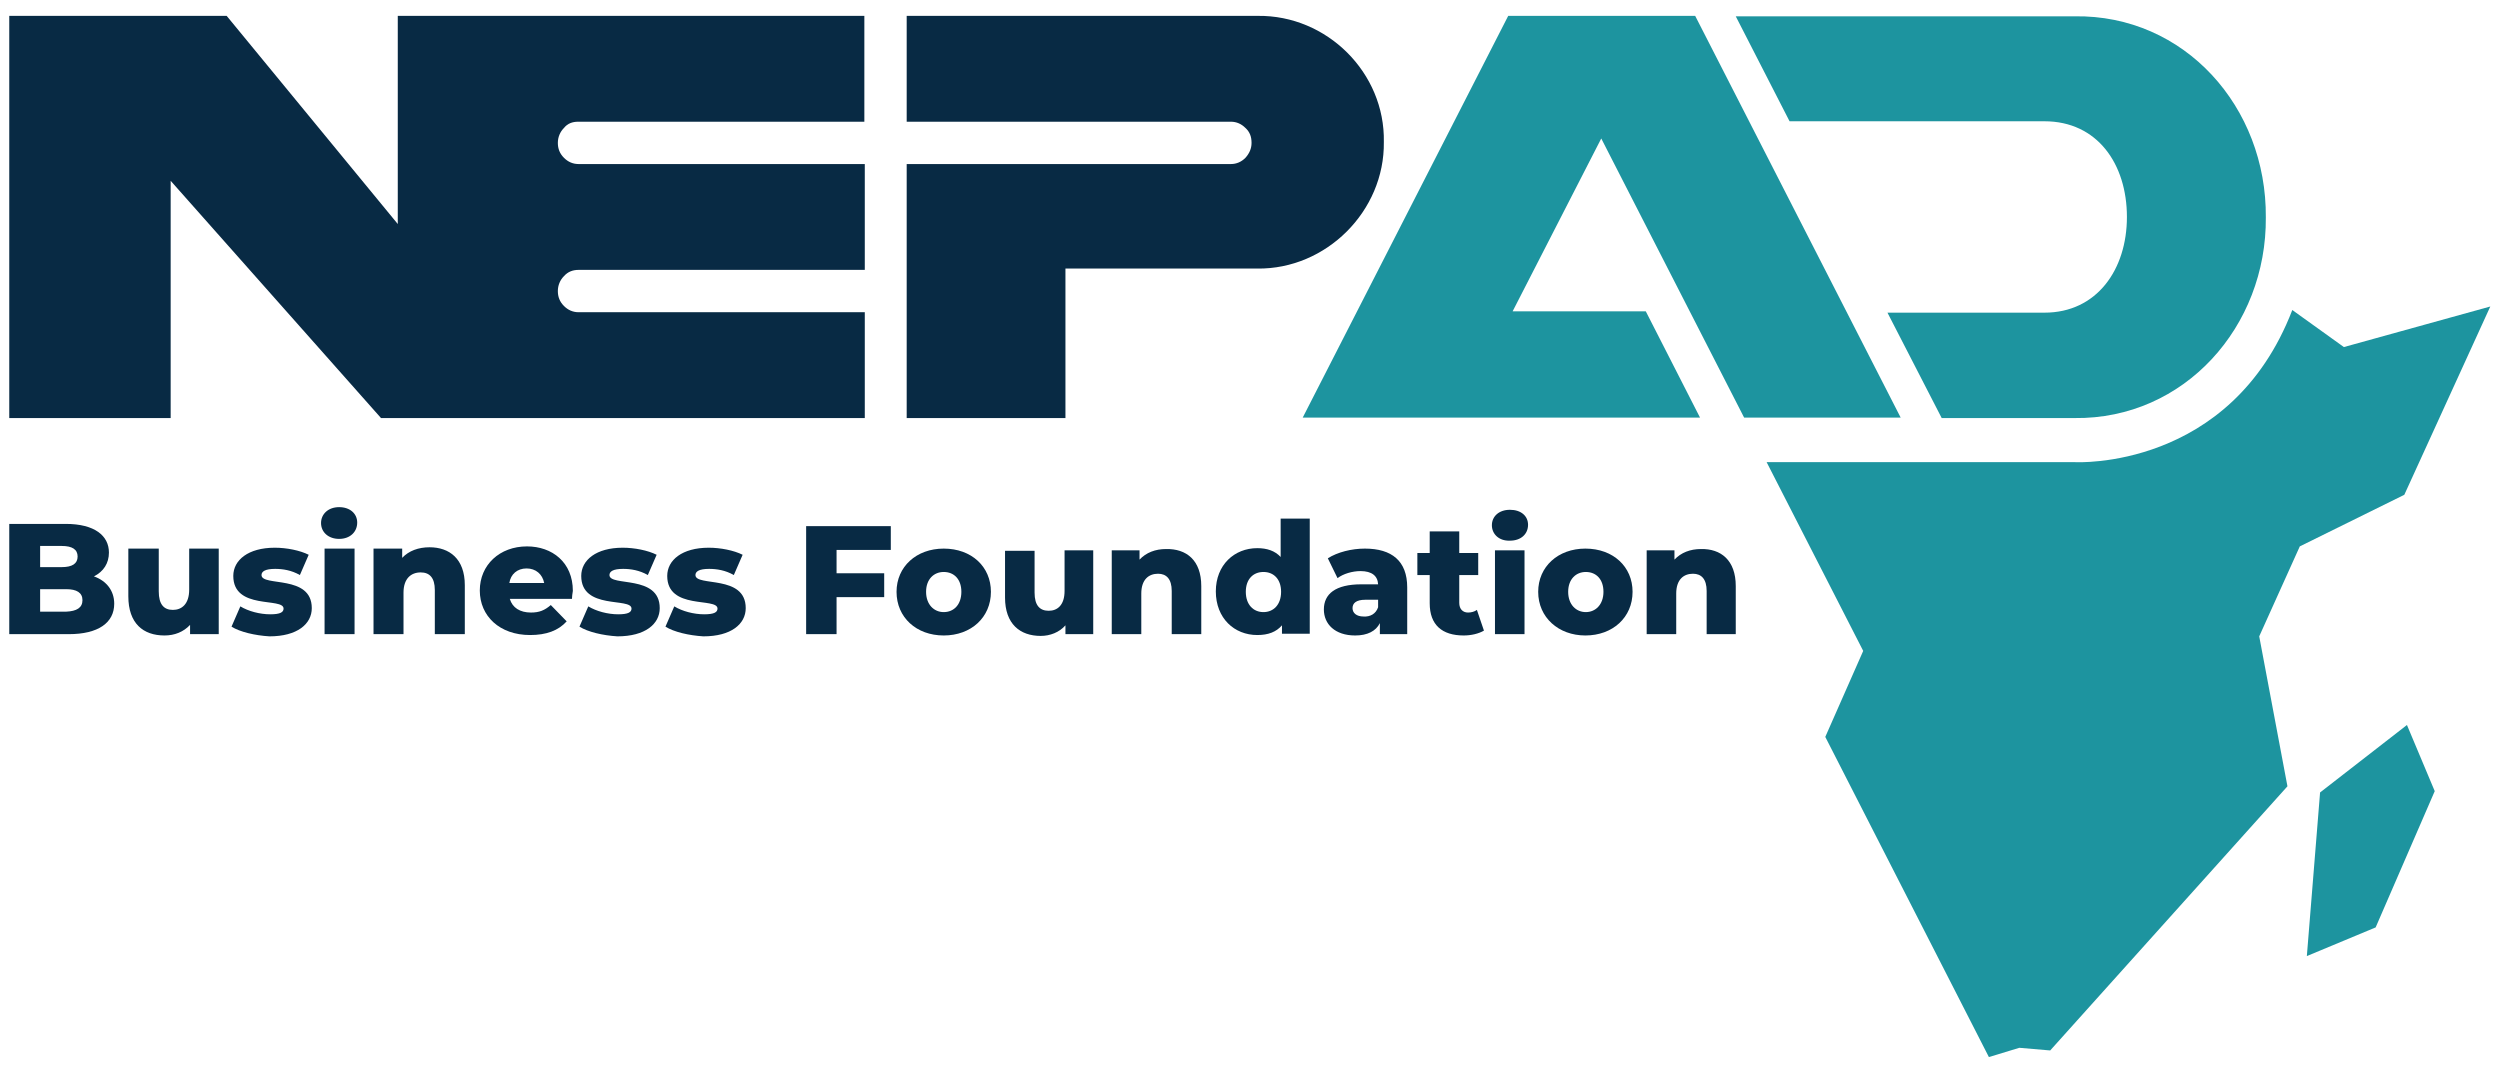 <svg xmlns="http://www.w3.org/2000/svg" xmlns:xlink="http://www.w3.org/1999/xlink" id="Layer_1" x="0px" y="0px" viewBox="0 0 566.9 243.3" style="enable-background:new 0 0 566.9 243.3;" xml:space="preserve"><style type="text/css">	.st0{fill:#082A44;}	.st1{fill:#1D949F;}</style><g>	<path class="st0" d="M285.2,3.6h-79.6l0,24h73.5c1.3,0,2.4,0.5,3.3,1.4c1,0.9,1.4,2,1.4,3.4c0,1.3-0.5,2.4-1.4,3.4  c-0.9,0.9-2,1.4-3.3,1.4h-73.5l0,57.6h36V60.9h43.5c15.6,0.2,28.9-13,28.7-28.7C314.1,16.5,300.9,3.4,285.2,3.6z"/>	<path class="st0" d="M131.1,27.6h64.9v-24H90.2v47.2L51.4,3.6H2.1v91.2h36.6V41l47.7,53.8h109.7v-24h-64.9c-1.3,0-2.4-0.5-3.3-1.4  c-1-1-1.4-2.1-1.4-3.4c0-1.3,0.5-2.5,1.4-3.4c0.9-1,2-1.4,3.3-1.4h64.9v-24h-64.9c-1.3,0-2.4-0.5-3.3-1.4c-1-1-1.4-2.1-1.4-3.4  c0-1.3,0.5-2.5,1.4-3.4C128.7,28,129.8,27.6,131.1,27.6z"/>	<g>		<path class="st0" d="M25.9,136.9c0,4.3-3.6,6.9-10.3,6.9H2.1v-25h12.8c6.6,0,9.8,2.7,9.8,6.5c0,2.4-1.2,4.3-3.4,5.4   C24.1,131.7,25.9,133.9,25.9,136.9z M9.1,123.8v4.8h4.9c2.4,0,3.6-0.8,3.6-2.4c0-1.6-1.2-2.4-3.6-2.4H9.1z M18.7,136.1   c0-1.7-1.3-2.5-3.7-2.5H9.1v5.1H15C17.4,138.6,18.7,137.8,18.7,136.1z"/>		<path class="st0" d="M49.6,124.4v19.4h-6.5v-2.1c-1.5,1.6-3.5,2.4-5.8,2.4c-4.8,0-8.2-2.7-8.2-8.9v-10.8H36v9.7   c0,3,1.2,4.2,3.2,4.2c2,0,3.7-1.3,3.7-4.6v-9.3H49.6z"/>		<path class="st0" d="M52.5,142.1l2-4.6c1.8,1.1,4.4,1.8,6.8,1.8c2.3,0,3-0.5,3-1.3c0-2.6-11.4,0.4-11.4-7.4c0-3.6,3.4-6.4,9.4-6.4   c2.7,0,5.7,0.6,7.7,1.6l-2,4.6c-1.9-1.1-3.9-1.4-5.6-1.4c-2.3,0-3.1,0.6-3.1,1.4c0,2.7,11.4-0.2,11.4,7.5c0,3.6-3.3,6.4-9.6,6.4   C57.8,144.1,54.4,143.3,52.5,142.1z"/>		<path class="st0" d="M72.8,118.6c0-2,1.6-3.6,4.1-3.6c2.5,0,4.1,1.5,4.1,3.5c0,2.1-1.6,3.7-4.1,3.7   C74.5,122.2,72.8,120.7,72.8,118.6z M73.6,124.4h6.8v19.4h-6.8V124.4z"/>		<path class="st0" d="M105.4,132.7v11.1h-6.8v-10c0-2.8-1.2-4-3.2-4c-2.2,0-3.9,1.4-3.9,4.6v9.4h-6.8v-19.4h6.5v2.1   c1.5-1.6,3.7-2.4,6.2-2.4C101.9,124.1,105.4,126.7,105.4,132.7z"/>		<path class="st0" d="M129.7,135.8h-14.1c0.6,2,2.3,3.1,4.8,3.1c1.9,0,3.1-0.5,4.5-1.7l3.6,3.7c-1.9,2.1-4.6,3.1-8.3,3.1   c-6.9,0-11.4-4.3-11.4-10.1c0-5.8,4.5-10,10.7-10c5.7,0,10.4,3.6,10.4,10.1C129.8,134.6,129.7,135.3,129.7,135.8z M115.5,132.2   h7.9c-0.4-2-1.9-3.3-4-3.3C117.3,128.9,115.8,130.2,115.5,132.2z"/>		<path class="st0" d="M131.4,142.1l2-4.6c1.8,1.1,4.4,1.8,6.8,1.8c2.3,0,3-0.5,3-1.3c0-2.6-11.4,0.4-11.4-7.4   c0-3.6,3.4-6.4,9.4-6.4c2.7,0,5.7,0.6,7.7,1.6l-2,4.6c-1.9-1.1-3.9-1.4-5.6-1.4c-2.3,0-3.1,0.6-3.1,1.4c0,2.7,11.4-0.2,11.4,7.5   c0,3.6-3.3,6.4-9.6,6.4C136.7,144.1,133.3,143.3,131.4,142.1z"/>		<path class="st0" d="M150.9,142.1l2-4.6c1.8,1.1,4.4,1.8,6.8,1.8c2.3,0,3-0.5,3-1.3c0-2.6-11.4,0.4-11.4-7.4   c0-3.6,3.4-6.4,9.4-6.4c2.7,0,5.7,0.6,7.7,1.6l-2,4.6c-1.9-1.1-3.9-1.4-5.6-1.4c-2.3,0-3.1,0.6-3.1,1.4c0,2.7,11.4-0.2,11.4,7.5   c0,3.6-3.3,6.4-9.6,6.4C156.2,144.1,152.8,143.3,150.9,142.1z"/>		<path class="st0" d="M189.7,124.6v5.4h10.8v5.4h-10.8v8.4h-6.9v-24.5H202v5.4H189.7z"/>		<path class="st0" d="M203.3,134.2c0-5.7,4.5-9.8,10.7-9.8c6.3,0,10.7,4.1,10.7,9.8c0,5.8-4.5,9.9-10.7,9.9   C207.8,144.1,203.3,140,203.3,134.2z M218,134.2c0-2.9-1.7-4.5-4-4.5c-2.2,0-4,1.6-4,4.5c0,2.9,1.8,4.6,4,4.6   C216.3,138.8,218,137.1,218,134.2z"/>		<path class="st0" d="M247.9,124.8v19h-6.3v-2c-1.4,1.6-3.5,2.4-5.6,2.4c-4.7,0-8.1-2.7-8.1-8.7v-10.6h6.7v9.5   c0,2.9,1.2,4.1,3.2,4.1c2,0,3.6-1.3,3.6-4.5v-9.2H247.9z"/>		<path class="st0" d="M272.4,132.9v10.9h-6.7V134c0-2.7-1.2-3.9-3.1-3.9c-2.1,0-3.8,1.3-3.8,4.5v9.2h-6.7v-19h6.3v2.1   c1.5-1.6,3.6-2.4,6-2.4C269,124.4,272.4,127,272.4,132.9z"/>		<path class="st0" d="M297,117.7v26h-6.3v-1.9c-1.3,1.5-3.1,2.2-5.6,2.2c-5.2,0-9.4-3.8-9.4-9.9c0-6,4.2-9.8,9.4-9.8   c2.2,0,4,0.6,5.3,2v-8.7H297z M290.5,134.2c0-2.9-1.7-4.5-4-4.5c-2.3,0-4,1.6-4,4.5c0,2.9,1.7,4.6,4,4.6   C288.8,138.8,290.5,137.1,290.5,134.2z"/>		<path class="st0" d="M319.1,133.2v10.6h-6.2v-2.5c-0.9,1.8-2.8,2.8-5.6,2.8c-4.6,0-7.1-2.6-7.1-5.9c0-3.5,2.6-5.7,8.5-5.7h3.8   c-0.1-1.9-1.4-3-4-3c-1.8,0-3.9,0.6-5.2,1.6l-2.2-4.5c2.2-1.4,5.4-2.2,8.4-2.2C315.6,124.4,319.1,127.2,319.1,133.2z M312.5,137.7   V136h-2.9c-2.1,0-2.9,0.8-2.9,1.9c0,1.1,0.9,1.9,2.5,1.9C310.7,139.9,312,139.2,312.5,137.7z"/>		<path class="st0" d="M336.5,143c-1.2,0.7-2.9,1.1-4.6,1.1c-4.9,0-7.7-2.4-7.7-7.3v-6.4h-2.8v-5h2.8v-4.9h6.7v4.9h4.3v5h-4.3v6.3   c0,1.4,0.8,2.2,2,2.2c0.7,0,1.5-0.2,2-0.6L336.5,143z"/>		<path class="st0" d="M338.3,119.1c0-2,1.6-3.5,4.1-3.5c2.5,0,4.1,1.4,4.1,3.4c0,2.1-1.6,3.6-4.1,3.6   C339.9,122.7,338.3,121.1,338.3,119.1z M339,124.8h6.7v19H339V124.8z"/>		<path class="st0" d="M348.8,134.2c0-5.7,4.5-9.8,10.7-9.8c6.3,0,10.7,4.1,10.7,9.8c0,5.8-4.5,9.9-10.7,9.9   C353.4,144.1,348.8,140,348.8,134.2z M363.6,134.2c0-2.9-1.7-4.5-4-4.5c-2.2,0-4,1.6-4,4.5c0,2.9,1.8,4.6,4,4.6   C361.8,138.8,363.6,137.1,363.6,134.2z"/>		<path class="st0" d="M393.6,132.9v10.9H387V134c0-2.7-1.2-3.9-3.1-3.9c-2.1,0-3.8,1.3-3.8,4.5v9.2h-6.7v-19h6.3v2.1   c1.5-1.6,3.6-2.4,6-2.4C390.2,124.4,393.6,127,393.6,132.9z"/>	</g>	<g>		<g>			<path class="st1" d="M470.4,3.7h-76.8l12.2,23.8h57.8c12,0,18.7,9.7,18.7,21.7c0,11.9-6.8,21.7-18.7,21.7H428l12.3,23.9h30.1    c25,0.3,43.6-20.8,43.4-45.5C514,24.3,495.4,3.3,470.4,3.7z"/>		</g>		<polygon class="st1" points="395.5,94.7 431,94.7 384.4,3.6 342,3.6 295.4,94.7 334.4,94.7 334.4,94.7 385.5,94.7 373.2,70.6    343,70.6 363.1,31.4   "/>		<path class="st1" d="M519.8,70.3c-14,36.4-49.2,34.5-49.2,34.5h-70l21.9,42.8l-8.6,19.5l37.1,72.6l6.9-2.1l7,0.6l53.8-59.9   l-6.4-34l9.2-20.4l23.7-11.7l19.5-42.7l-33.2,9.2L519.8,70.3z"/>		<polygon class="st1" points="545.8,164.4 552.1,179.4 538.7,210.3 523.1,216.8 526.1,179.7   "/>	</g></g></svg>